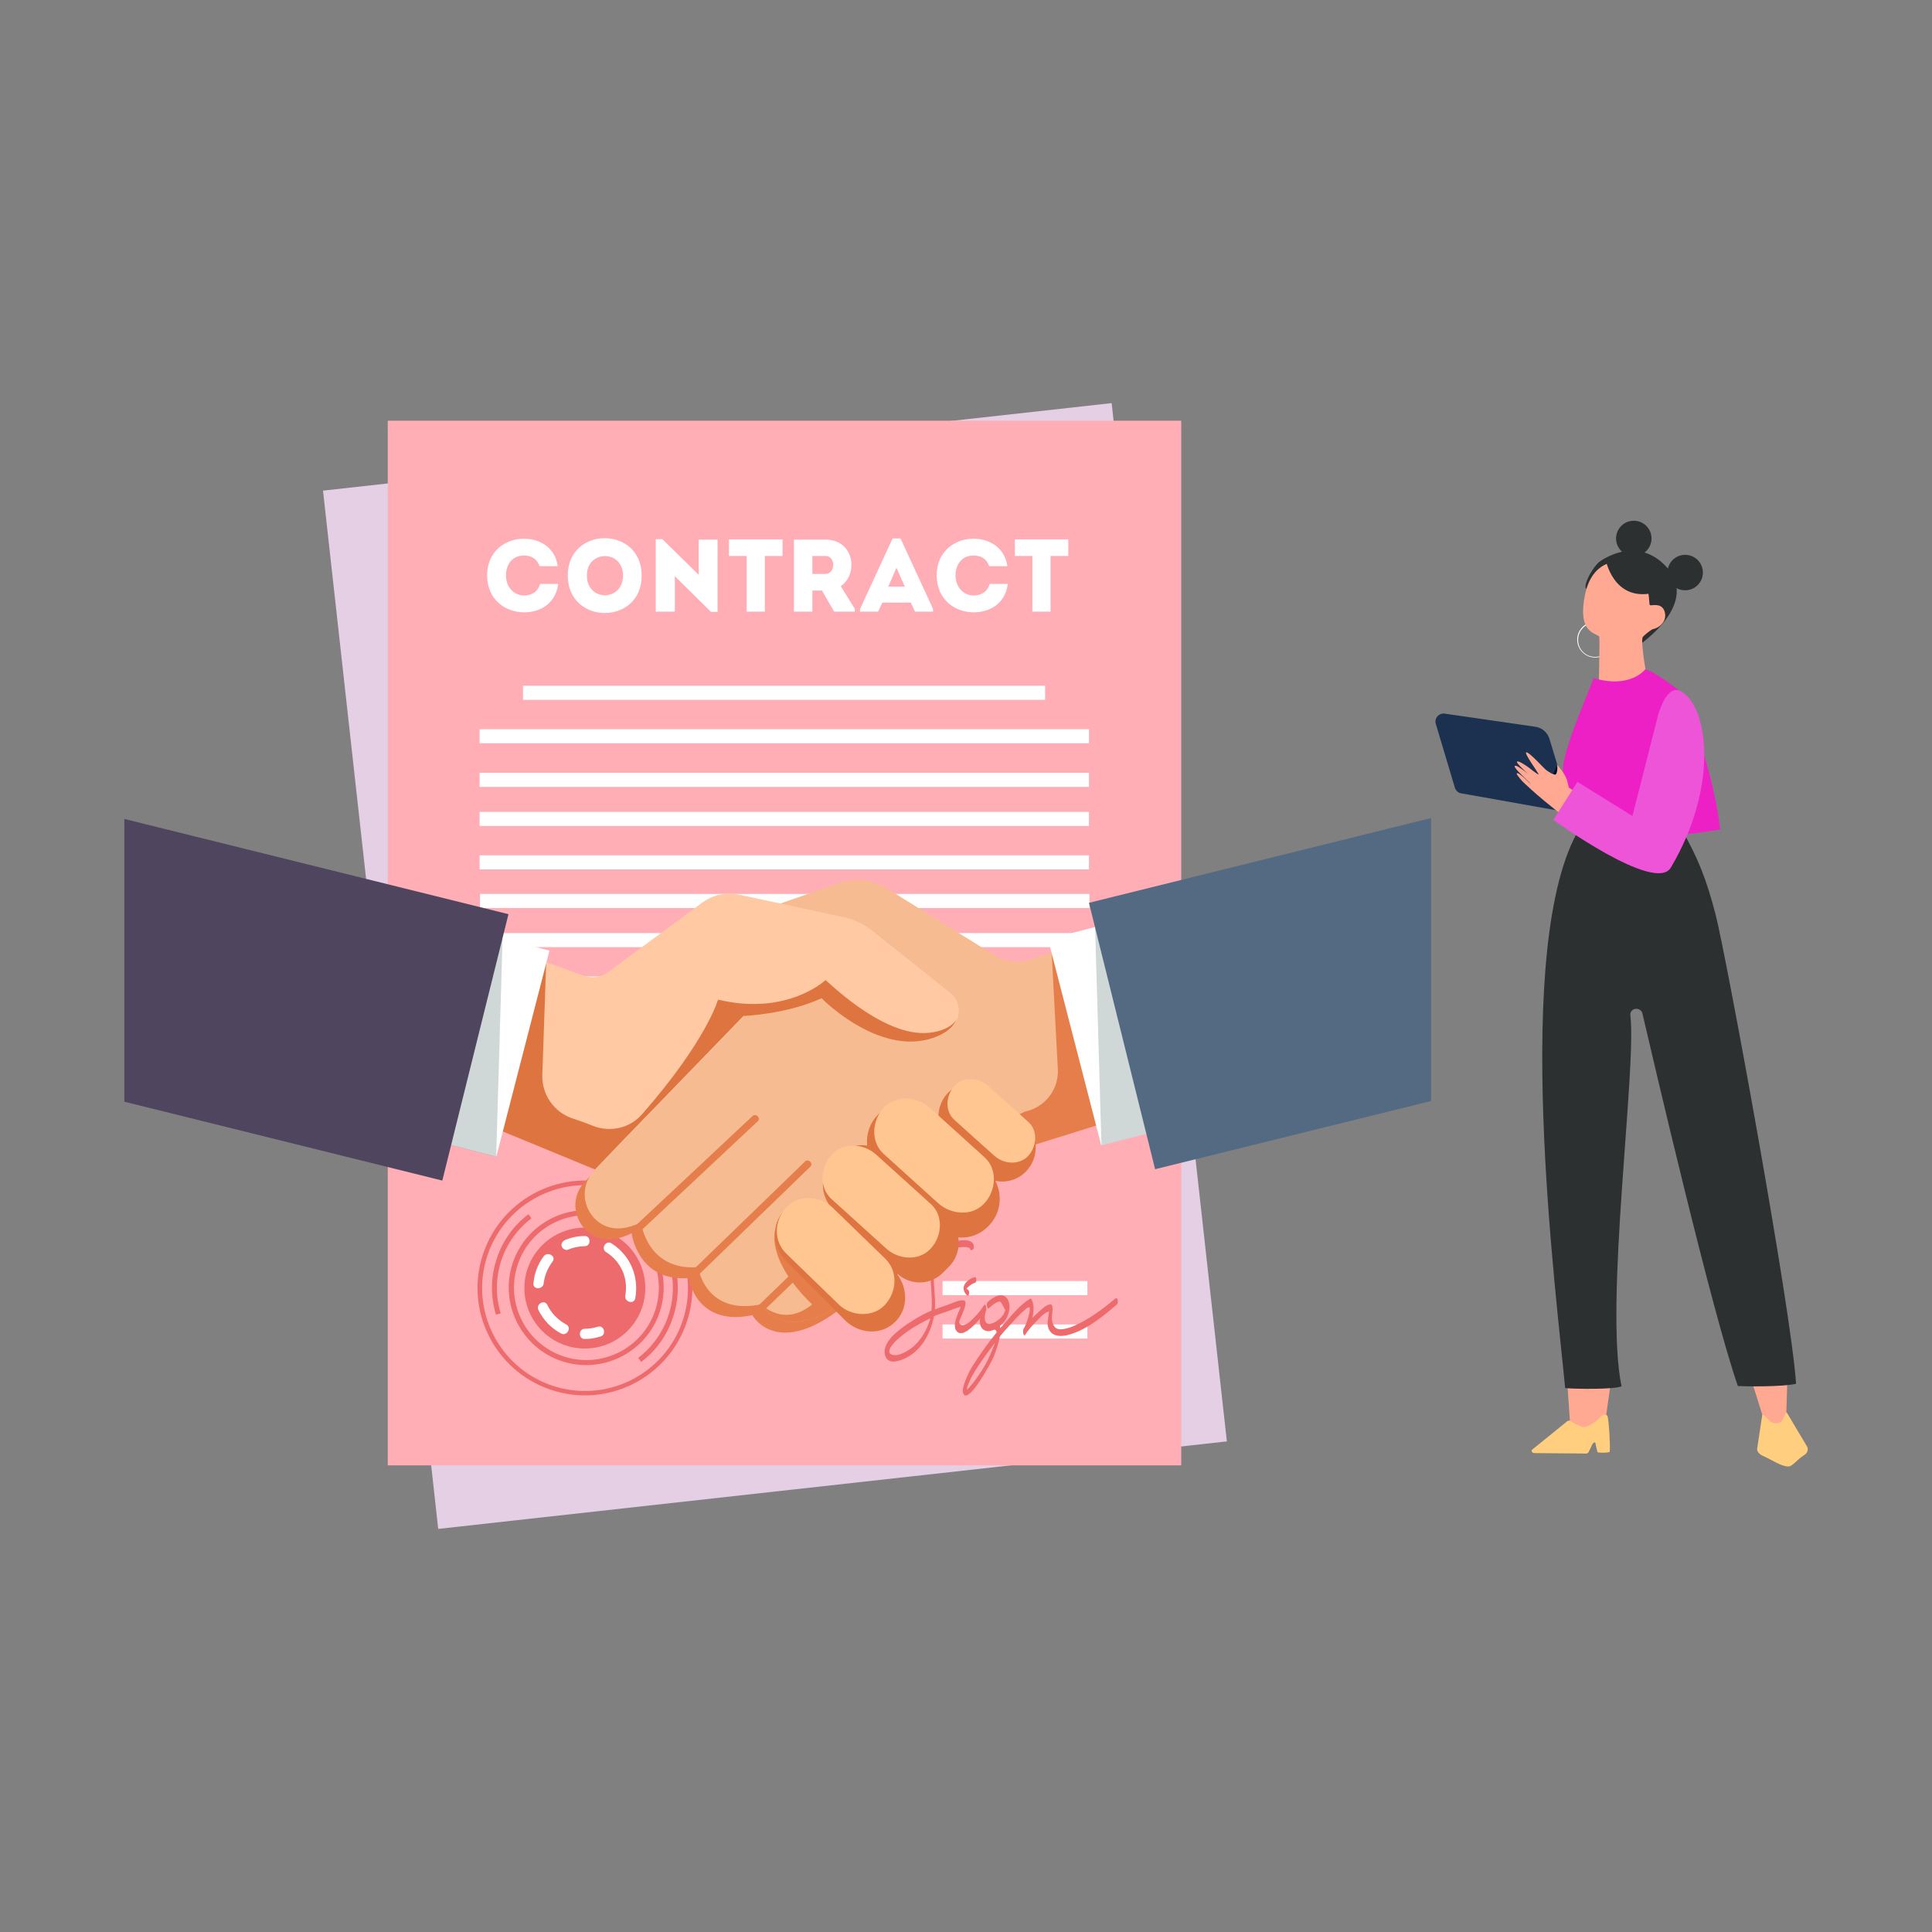 <?xml version="1.0" encoding="utf-8"?>
<svg xmlns="http://www.w3.org/2000/svg" enable-background="new 0 0 850 850" id="Layer_1" version="1.1" viewBox="0 0 850 850" x="0" y="0">
  <rect x="0" y="0" width="850" height="850" fill="#808080" stroke="none"/>
  <g>
    <g>
      <g>
        <g>
          <rect fill="#e4cfe5" height="459.6" transform="rotate(-6.332 340.99 425.116)" width="349.1" x="166.4" y="195.2"/>
        </g>
      </g>
      <g>
        <g>
          <rect fill="#ffaeb6" height="459.6" width="349.1" x="170.6" y="185.1"/>
        </g>
      </g>
      <g>
        <g>
          <g>
            <rect fill="#fff" height="6.2" width="229.7" x="230.1" y="301.7"/>
          </g>
        </g>
      </g>
      <g>
        <g>
          <g>
            <rect fill="#fff" height="6.2" width="268.1" x="211" y="340"/>
          </g>
        </g>
      </g>
      <g>
        <g>
          <g>
            <rect fill="#fff" height="6.2" width="268.1" x="211" y="320.8"/>
          </g>
        </g>
      </g>
      <g>
        <g>
          <g>
            <rect fill="#fff" height="6.2" width="268.1" x="211" y="376.3"/>
          </g>
        </g>
      </g>
      <g>
        <g>
          <g>
            <rect fill="#fff" height="6.2" width="268.1" x="211" y="357.2"/>
          </g>
        </g>
      </g>
      <g>
        <g>
          <g>
            <rect fill="#fff" height="6.2" width="63.7" x="414.7" y="582.7"/>
          </g>
        </g>
      </g>
      <g>
        <g>
          <g>
            <rect fill="#fff" height="6.2" width="63.7" x="414.7" y="563.6"/>
          </g>
        </g>
      </g>
      <g>
        <g>
          <g>
            <path d="M302.1,581.8c-8.4,24.7-35.2,38-59.9,29.6c-24.7-8.4-38-35.2-29.6-59.9c8.4-24.7,35.2-38,59.9-29.6&#xD;&#xA;						C297.2,530.3,310.5,557.2,302.1,581.8z M214.5,552.2c-8,23.6,4.7,49.4,28.4,57.4c23.6,8,49.4-4.7,57.4-28.4&#xD;&#xA;						c8-23.6-4.7-49.4-28.4-57.4C248.2,515.8,222.5,528.6,214.5,552.2z" fill="#ed6b6c"/>
          </g>
        </g>
      </g>
      <g>
        <g>
          <g>
            <path d="M296,579.8c-2.6,7.8-7.4,14.5-13.9,19.4l-1.3-1.8c6.1-4.7,10.7-11,13.2-18.4c2.6-7.7,2.7-15.8,0.4-23.5&#xD;&#xA;						l2.1-0.6C298.9,563.1,298.8,571.7,296,579.8z" fill="#ed6b6c"/>
          </g>
        </g>
      </g>
      <g>
        <g>
          <g>
            <path d="M220.3,577.8l-2.1,0.6c-2.5-8.2-2.3-16.8,0.4-24.8c2.6-7.8,7.4-14.5,13.9-19.4l1.3,1.8&#xD;&#xA;						c-6.1,4.7-10.7,11-13.2,18.4C218.1,562,217.9,570.1,220.3,577.8z" fill="#ed6b6c"/>
          </g>
        </g>
      </g>
      <g>
        <g>
          <g>
            <path d="M290.2,577.4c-6,17.8-25.4,27.4-43.2,21.4c-17.8-6-27.4-25.4-21.4-43.2c6-17.8,25.4-27.4,43.2-21.4&#xD;&#xA;						C286.7,540.2,296.2,559.6,290.2,577.4z M227.8,556.3c-5.6,16.6,3.3,34.8,20,40.4c16.6,5.6,34.8-3.3,40.4-20&#xD;&#xA;						c5.6-16.6-3.3-34.8-20-40.4C251.5,530.7,233.4,539.6,227.8,556.3z" fill="#ed6b6c"/>
          </g>
        </g>
      </g>
      <g>
        <g>
          <g>
            <rect fill="#fff" height="6.2" width="268.1" x="211.2" y="393.3"/>
          </g>
        </g>
      </g>
      <g>
        <g>
          <g>
            <rect fill="#fff" height="6.2" width="268.1" x="211.2" y="429.6"/>
          </g>
        </g>
      </g>
      <g>
        <g>
          <g>
            <rect fill="#fff" height="6.2" width="268.1" x="211.2" y="410.5"/>
          </g>
        </g>
      </g>
      <g>
        <g>
          <g>
            <path d="M230.5,237c6.6,0,13.7,3.6,14.9,12.1c-2.8,0-5.2,0-8,0c-1.1-3.2-3.5-4.7-6.9-4.7c-4.8,0-7.9,3.6-7.9,8.8&#xD;&#xA;						c0,4.7,3.1,8.7,7.9,8.8c3.4,0,6.2-1.7,7.1-5.1c2.7,0,5.2,0,8,0c-1.2,9-8.3,12.5-15,12.5c-8.1,0-16.2-5.4-16.3-16.2&#xD;&#xA;						C214.3,242.4,222.5,237,230.5,237z" fill="#fff"/>
          </g>
        </g>
        <g>
          <g>
            <path d="M249.8,253.2c0-21.9,32.5-21.9,32.5,0C282.4,275.2,249.8,275.2,249.8,253.2z M274.1,253.2&#xD;&#xA;						c0-11.4-15.9-11.4-15.9,0C258.2,264.8,274.1,264.8,274.1,253.2z" fill="#fff"/>
          </g>
        </g>
        <g>
          <g>
            <path d="M296.9,253.5v15.6c-2.8,0-5.6,0-8.4,0v-31.9h2.9l16,15.7v-15.5c2.8,0,5.5,0,8.3,0v31.8h-2.9L296.9,253.5z" fill="#fff"/>
          </g>
        </g>
        <g>
          <g>
            <path d="M320.7,244.6c0-2.4,0-4.8,0-7.3h23.6c0,2.4,0,4.8,0,7.3h-7.8v24.5c-2.7,0-5.3,0-8,0v-24.5H320.7z" fill="#fff"/>
          </g>
        </g>
        <g>
          <g>
            <path d="M376.1,267.9v1.2H367l-5.4-9.3h-4.2v9.3c-2.7,0-5.5,0-8.1,0c0-10.6,0-21.1,0-31.7c4.6,0,9.3,0,13.9,0&#xD;&#xA;						c12.5,0,14.7,15,6.7,20.5L376.1,267.9z M363.2,244.6c-1.9,0-3.9,0-5.8,0c0,2.6,0,5.4,0,7.9h5.8&#xD;&#xA;						C367.6,252.5,367.8,244.6,363.2,244.6z" fill="#fff"/>
          </g>
        </g>
        <g>
          <g>
            <path d="M400.7,265.1h-12.5l-1.9,4h-7.9v-1.2l14.3-31h3.5l14.3,31v1.2h-7.9L400.7,265.1z M394.4,249.8l-3.6,8.3&#xD;&#xA;						h7.3L394.4,249.8z" fill="#fff"/>
          </g>
        </g>
        <g>
          <g>
            <path d="M428.3,237c6.6,0,13.7,3.6,14.9,12.1c-2.8,0-5.2,0-8,0c-1.1-3.2-3.5-4.7-6.9-4.7c-4.8,0-7.9,3.6-7.9,8.8&#xD;&#xA;						c0,4.7,3.1,8.7,7.9,8.8c3.4,0,6.2-1.7,7.1-5.1c2.7,0,5.2,0,8,0c-1.2,9-8.3,12.5-15,12.5c-8.1,0-16.2-5.4-16.3-16.2&#xD;&#xA;						C412.1,242.4,420.3,237,428.3,237z" fill="#fff"/>
          </g>
        </g>
        <g>
          <g>
            <path d="M446.5,244.6c0-2.4,0-4.8,0-7.3H470c0,2.4,0,4.8,0,7.3h-7.8v24.5c-2.7,0-5.3,0-8,0v-24.5H446.5z" fill="#fff"/>
          </g>
        </g>
      </g>
      <g>
        <g>
          <circle cx="257.3" cy="566.7" fill="#ed6b6c" r="26.6" transform="rotate(-45.001 257.309 566.696)"/>
        </g>
      </g>
      <g>
        <g>
          <g>
            <path d="M490.7,571.3c-5.5,4.6-11.3,9-17.9,11.9c-1.5,0.7-3.1,1.2-4.7,1.5c-2.3,0.4-3.9,0.1-4.8-2.2&#xD;&#xA;						c-1.1-2.4,0-4.9-0.3-7.5c0-0.4-0.2-1.1-0.7-1.1c-1.9-0.1-3.7,2-5.1,3.1c-1,0.9-2,1.9-3,2.8c0.7-2.8,0.8-5.8-0.3-8&#xD;&#xA;						c-0.1-0.3-0.4-0.6-0.7-0.4c-4.2,2.5-7.6,6.7-10.8,10.3c-0.8,0.9-1.5,1.7-2.3,2.6c0-0.3-0.1-0.6-0.2-0.9c1-0.8,1.8-1.7,2.3-2.4&#xD;&#xA;						c1.6-2.4,2.7-6.2,1.3-9c-2.1-4.1-6.6-1.4-9,0.9c-0.7,0.6-0.2,3.5,0.7,2.6c0.9-0.9,3.6-3.4,5.1-2.7c0.7,1.2,1.4,2.4,2,3.6&#xD;&#xA;						c-0.2,0.5-0.4,1-0.6,1.5c-0.6,1-1.3,1.9-2.2,2.6c-0.6,0.5-1.5,1.1-2.4,1.5c-0.3,0.1-0.6,0.1-0.9,0.3c-0.1,0-0.1,0.1-0.2,0.1&#xD;&#xA;						c-0.3,0.1-0.5,0.1-0.8,0.1c-2.7-0.1-2-4.2-1.3-6.2c0.2-0.5-0.2-3.1-1-2c-0.9,1.3-1.8,2.7-2.9,3.9c-1.4,1.4-3.8,4.3-5.8,4.7&#xD;&#xA;						c-0.9,0.2-1.9,0.2-2.2-1.2c-0.1-0.4,0.6-1.6,0.7-2c0.7-1.8,1.6-3.5,2-5.4c0.1-0.6,0.2-2.1-0.6-2.2c-2.3-0.3-5.4,1.4-7.5,2.1&#xD;&#xA;						c-1.8,0.6-3.6,1.2-5.3,1.9c0.1-0.7,0.1-1.5,0.1-2.2c0.1-5.9-1.6-12.7,0.4-18.5c1.1-3.1,3.5-4.7,6.5-5.7&#xD;&#xA;						c1.6-0.5,6.3-1.8,8.4-0.5c0.1,0.5,0.3,0.9,0.7,0.8c0.1,0,0.2,0,0.3-0.1c1.1-0.2,0.8-2.1,0.4-2.8c-1.7-2.4-6.7-1.3-8.9-0.7&#xD;&#xA;						c-3.2,0.8-6.3,2.4-7.8,5.4c-3.8,7.6-0.7,16.5-1.6,24.8c-0.7,0.3-1.3,0.6-2,0.9c-5,2.5-10,5.6-14.2,9.4&#xD;&#xA;						c-2.4,2.2-5.2,5.8-4.2,9.4c1.1,3.8,5.1,2.9,7.9,1.7c7.6-3,12.1-11,13.6-18.9c1.8-0.8,3.6-1.4,5.5-2c1.6-0.5,4.2-1.8,6.3-2.1&#xD;&#xA;						c-1.5,3.4-3.9,8.4-1.7,10.8c2.4,2.6,7.2-2.1,10.2-5.7c-0.3,1.9,0,3.8,1.5,4.9c1.4,1,3.1,0.7,4.7,0c0.7,0,1,0.4,1.1,1.2&#xD;&#xA;						c-2.2,2.7-4.4,5.6-6.4,8.5c-2.7,3.9-5.5,7.8-7.2,12.3c-0.6,1.7-1.9,4.6-1,6.3c2.4,4.4,12.3-14.1,13.2-16.2&#xD;&#xA;						c0.5-1.2,2.1-5.4,2.8-9.1c1.3-1.6,2.7-3.2,4.1-4.7c2.3-2.5,4.7-5.2,7.3-7.4c2.7-2.4,1.7,1.5,1.2,3.3c-0.5,1.8-1.2,3.9-2.2,5.5&#xD;&#xA;						c-0.5,0.8,0.1,3.6,0.7,2.6c1.4-2.2,3.1-4.1,4.9-5.9c1.2-1.2,3.5-4,5.6-4.4c-0.1,2.6-1.2,5.2-0.1,7.7c1.4,3.1,4.7,3.4,7.7,2.8&#xD;&#xA;						c8.4-1.9,15.9-8.1,22.3-13.6C492.2,573.3,491.8,570.4,490.7,571.3z M409.2,580.5c-1.6,5.2-4.6,10.3-9.2,13.3&#xD;&#xA;						c-1.7,1.1-4.6,2.7-6.7,2.4c-4.7-0.6-0.1-5.4,1.2-6.6c4-3.7,8.9-6.7,13.8-9.1c0.3-0.2,0.7-0.3,1-0.5&#xD;&#xA;						C409.3,580.2,409.2,580.4,409.2,580.5z M435.8,595.7c-1.5,3.5-3.4,6.8-5.6,9.9c-1.1,1.6-2.3,3.2-3.7,4.7&#xD;&#xA;						c-1.2,1.2-1.4,1.6-0.9-0.1c1.1-3.5,3.1-6.7,5.1-9.7c2.2-3.3,4.6-6.5,7-9.7C437,593,436.1,595.1,435.8,595.7z" fill="#ed6b6c"/>
          </g>
        </g>
        <g>
          <g>
            <path d="M424.4,565.1c-1,1.8-0.3,3.5,1.1,4.8c0.8,0.8,1.2-1.6,0.6-2.2c-0.2-0.2-0.7-0.6-0.9-0.9&#xD;&#xA;						c0.1,0,0.2-0.2,0.3-0.2c0.3-0.1,0.5-0.5,0.8-0.7c0.8-0.6,1.7-1.3,2.6-1.5c0.9-0.2,0.8-2.7,0-2.5&#xD;&#xA;						C427.2,562.2,425.2,563.6,424.4,565.1z" fill="#ed6b6c"/>
          </g>
        </g>
      </g>
      <g>
        <g>
          <path d="M339.7,434.2l-82.3,85.6c-9.8,10.2-1.4,27.3,12.6,25.3c2.4-0.3,5-1.1,7.9-2.5c0,0,2.6,21.4,25.1,19.7&#xD;&#xA;					c0,0,3.1,21.6,28,16.3c0,0,12.1,22.4,46.3-9.2c16.9-15.6,72.7-60.7,72.7-60.7L339.7,434.2z" fill="#e67e4b"/>
        </g>
      </g>
      <g>
        <g>
          <path d="M575.7,384.6l-123.3,37.8c-4.9,1.5-10.2,0.8-14.5-1.9L390.4,391c-6.4-4-14.3-4.9-21.4-2.4L315.9,407&#xD;&#xA;					l27.9,22.4L261.5,515c-9.8,10.2-1.4,27.3,12.6,25.3c2.4-0.3,5-1.1,7.9-2.5c0,0,2.6,21.4,25.1,19.7c0,0,3.1,21.6,28,16.3&#xD;&#xA;					c0,0,12.1,22.4,46.3-9.2c16.9-15.6,72.7-60.7,72.7-60.7l143.2-44.8L575.7,384.6z" fill="#f7bb92"/>
        </g>
      </g>
      <g>
        <g>
          <path d="M418.3,437l-34.5-27.5c-3.7-2.9-8-5-12.7-6l-46-9.9c-5.6-1.2-11.4,0.1-16,3.4l-41.6,30.7&#xD;&#xA;					c-3.1,2.3-7,2.8-10.6,1.6l-62.6-22.5l-6.1,77.1l73.9,30.5l65.4-67.4c0,0,19-0.7,34.4-7.8c0,0,27.4,27.7,51.7,16.4&#xD;&#xA;					C424.8,450.3,422.8,440.6,418.3,437z" fill="#ffc9a4"/>
        </g>
      </g>
      <g>
        <g>
          <path d="M406.4,454.5c-19.5,0.2-42.6-23.1-43.2-23.3c0,0-16.8,15.9-47.3,8.6c0,0-5,18-33.4,50.4&#xD;&#xA;					c-5.3,6.1-13.9,8.1-21.4,5.2c-2.8-1.1-6-2.3-9.4-3.4c-8.1-2.8-13.4-10.6-13.1-19.1l1.7-49.3c-21.8-7.6-51,45.7-50.3,35.6&#xD;&#xA;					l-2,24.9l72,29.7c0,0,0,0,0,0l1.8,0.7l0,0l0,0l11.9-12.4l53.4-55.1c0,0,19-0.7,34.4-7.8c-0.1,0,27.1,27.6,51.7,16.4&#xD;&#xA;					c4.3-2,6.7-4.6,7.7-7.3C419.6,451.1,414.4,454.4,406.4,454.5z" fill="#de7540"/>
        </g>
      </g>
      <g>
        <g>
          <path d="M357.3,573.9c-20.8-20.2-16.2-32.9-16.2-32.9L451,489l0.2,0c8.7-1.9,14.7-9.8,14.2-18.7l-2.7-51&#xD;&#xA;					l133.9,37.5l0.7,2.5L454.1,504c0,0-55.8,45.2-72.7,60.7c-34.2,31.5-46.3,9.2-46.3,9.2S344.6,584.2,357.3,573.9z" fill="#e67e4b"/>
        </g>
      </g>
      <g>
        <g>
          <g>
            <path d="M281.2,542.2c17.4-16.3,34.8-32.6,52.2-48.9c1.5-1.4-0.8-3.7-2.3-2.3c-17.4,16.3-34.8,32.6-52.2,48.9&#xD;&#xA;						C277.5,541.4,279.7,543.6,281.2,542.2L281.2,542.2z" fill="#e67e4b"/>
          </g>
        </g>
      </g>
      <g>
        <g>
          <g>
            <path d="M306.3,561.9c16.7-16.2,33.5-32.4,50.2-48.6c1.5-1.4-0.8-3.7-2.3-2.3c-16.7,16.2-33.5,32.4-50.2,48.6&#xD;&#xA;						C302.6,561.1,304.8,563.4,306.3,561.9L306.3,561.9z" fill="#e67e4b"/>
          </g>
        </g>
      </g>
      <g>
        <g>
          <g>
            <path d="M334.3,578.3c14.8-14.3,29.6-28.6,44.4-42.9c1.5-1.4-0.8-3.7-2.3-2.3c-14.8,14.3-29.6,28.6-44.4,42.9&#xD;&#xA;						C330.6,577.4,332.8,579.7,334.3,578.3L334.3,578.3z" fill="#e67e4b"/>
          </g>
        </g>
      </g>
      <g>
        <g>
          <path d="M345.1,532.5l0.2-0.2c5.9-6,15.8-5.7,22.3,0.8l-1.2-1.2c-5.8-5.8-5.8-15.2-0.1-21.1l2.6-2.6&#xD;&#xA;					c3.4-3.5,8.1-4.9,12.6-4.2c-0.5-4.8,1.1-9.8,4.7-13.5l0.2-0.2c6.5-6.6,17-6.7,23.5-0.1l3.1,3.1c-0.6-4.4,0.8-9.1,4.1-12.5&#xD;&#xA;					c5.7-5.9,15-5.9,20.7-0.1l13.5,13.6c5.8,5.8,5.8,15.2,0.1,21.1c-3.7,3.8-8.8,5.1-13.5,4.1c3.3,6.4,2.4,14.4-2.9,19.8l-0.2,0.2&#xD;&#xA;					c-3.6,3.7-8.5,5.4-13.2,4.9c0.7,4.5-0.6,9.3-4,12.8l-2.6,2.6c-5.7,5.9-15,5.9-20.7,0.1l-13.9-14l12.7,12.8&#xD;&#xA;					c6.4,6.5,6.9,16.6,1,22.6l-0.2,0.2c-5.9,6-15.8,5.7-22.3-0.8l-25.4-25.6C339.6,548.7,339.2,538.6,345.1,532.5z" fill="#de7540"/>
        </g>
      </g>
      <g>
        <g>
          <polygon fill="#fff" points="604.9 472.8 484.5 503.9 461.1 413.2 614.6 373.6"/>
        </g>
      </g>
      <g>
        <g>
          <rect fill="#fff" height="158.5" transform="rotate(-75.534 153.3 443.73)" width="93.6" x="106.5" y="364.5"/>
        </g>
      </g>
      <g>
        <g>
          <g>
            <path d="M395.3,558.1c-9.3-9.3-18.5-18.7-27.8-28c-1.5-1.5-3.7,0.8-2.3,2.3c9.3,9.3,18.5,18.7,27.8,28&#xD;&#xA;						C394.5,561.8,396.8,559.5,395.3,558.1L395.3,558.1z" fill="#de7540"/>
          </g>
        </g>
      </g>
      <g opacity=".4">
        <g>
          <polygon fill="#869e9a" points="97.8 477.9 218.3 509 221.1 413 69.6 449"/>
        </g>
      </g>
      <g>
        <g>
          <polygon fill="#4f455e" points="54.7 360.3 54.7 484.7 194.6 519.4 223.7 402.2"/>
        </g>
      </g>
      <g opacity=".4">
        <g>
          <polygon fill="#869e9a" points="605.1 472.8 484.6 503.9 481.8 407.9 586.5 432.8"/>
        </g>
      </g>
      <g>
        <g>
          <polygon fill="#546982" points="629.6 359.9 479.1 397.2 508.2 514.4 629.6 484.4"/>
        </g>
      </g>
      <g>
        <g>
          <g>
            <path d="M345.9,551.5c7.7,7.5,15.5,15,23.2,22.5c5.4,5.2,15,5.8,20.3,0c5.2-5.7,5.8-14.7,0-20.3&#xD;&#xA;						c-7.7-7.5-15.5-15-23.2-22.5c-5.4-5.2-15-5.8-20.3,0C340.7,536.9,340.1,545.9,345.9,551.5L345.9,551.5z" fill="#ffc692"/>
          </g>
        </g>
      </g>
      <g>
        <g>
          <g>
            <path d="M365.9,527.6c8,7.2,16,14.5,24,21.7c5.4,4.9,14.4,5.7,19.6,0c4.9-5.3,5.8-14.4,0-19.6&#xD;&#xA;						c-8-7.2-16-14.5-24-21.7c-5.4-4.9-14.4-5.7-19.6,0C361,513.3,360.1,522.4,365.9,527.6L365.9,527.6z" fill="#ffc692"/>
          </g>
        </g>
      </g>
      <g>
        <g>
          <g>
            <path d="M388.8,507.7c8,7.2,16,14.5,24,21.7c5.6,5,14.9,5.9,20.3,0c5.1-5.5,6-14.9,0-20.3&#xD;&#xA;						c-8-7.2-16-14.5-24-21.7c-5.6-5-14.9-5.9-20.3,0C383.7,492.8,382.8,502.3,388.8,507.7L388.8,507.7z" fill="#ffc692"/>
          </g>
        </g>
      </g>
      <g>
        <g>
          <g>
            <path d="M419.9,492.7c5.9,5.3,11.7,10.6,17.6,15.8c4.1,3.7,10.9,4.3,14.9,0c3.7-4,4.4-11,0-14.9&#xD;&#xA;						c-5.9-5.3-11.7-10.6-17.6-15.8c-4.1-3.7-10.9-4.3-14.9,0C416.2,481.8,415.5,488.8,419.9,492.7L419.9,492.7z" fill="#ffc692"/>
          </g>
        </g>
      </g>
      <g>
        <g>
          <g>
            <path d="M249.1,582.7c-3.7-2-6.5-4.9-8.3-8.6c-1.3-2.6-5.2-0.3-3.9,2.3c2.2,4.4,5.6,8,10,10.3&#xD;&#xA;						C249.4,588,251.7,584.1,249.1,582.7L249.1,582.7z" fill="#fff"/>
          </g>
        </g>
      </g>
      <g>
        <g>
          <g>
            <path d="M263,583.7c-1.9,0.6-3.8,0.9-5.7,0.9c-2.9,0-2.9,4.6,0,4.5c2.4,0,4.7-0.4,6.9-1.1&#xD;&#xA;						C267,587.2,265.8,582.9,263,583.7L263,583.7z" fill="#fff"/>
          </g>
        </g>
      </g>
      <g>
        <g>
          <g>
            <path d="M266.7,550.9c6.5,4.1,9.8,11.5,8.4,19.1c-0.5,2.8,3.8,4.1,4.4,1.2c1.7-9.7-2.2-18.9-10.5-24.2&#xD;&#xA;						C266.5,545.5,264.2,549.4,266.7,550.9L266.7,550.9z" fill="#fff"/>
          </g>
        </g>
      </g>
      <g>
        <g>
          <g>
            <path d="M249.9,549.8c2.4-1,4.8-1.5,7.3-1.5c2.9,0,2.9-4.6,0-4.5c-2.9,0-5.8,0.6-8.5,1.7c-1.1,0.5-1.9,1.5-1.6,2.8&#xD;&#xA;						C247.4,549.3,248.8,550.3,249.9,549.8L249.9,549.8z" fill="#fff"/>
          </g>
        </g>
      </g>
      <g>
        <g>
          <g>
            <path d="M239.2,564.6c0.4-3.5,1.8-6.7,3.9-9.6c1.8-2.3-2.2-4.6-3.9-2.3c-2.6,3.5-4.1,7.5-4.5,11.8&#xD;&#xA;						C234.3,567.5,238.9,567.5,239.2,564.6L239.2,564.6z" fill="#fff"/>
          </g>
        </g>
      </g>
    </g>
    <g>
      <g>
        <g>
          <path d="M701.8,289.3c-4.4,0-7.9-3.6-7.9-7.9s3.6-7.9,7.9-7.9s7.9,3.6,7.9,7.9S706.2,289.3,701.8,289.3z M701.8,274&#xD;&#xA;					c-4.1,0-7.5,3.3-7.5,7.5s3.3,7.5,7.5,7.5s7.5-3.3,7.5-7.5S705.9,274,701.8,274z" fill="#fff"/>
        </g>
      </g>
      <g>
        <g>
          <g>
            <path d="M697.6,258.7c-0.6-2.8,3.9-10.1,6.3-11.7c2.9-2,6.1-3.4,9.5-4.2c7.2-1.7,13.8,0.6,19,5.8&#xD;&#xA;						c16.7,16.5-11.3,35.2-11.3,35.2" fill="#2c3030"/>
          </g>
        </g>
        <g>
          <g>
            <circle cx="718.8" cy="236.9" fill="#2c3030" r="7.8"/>
          </g>
        </g>
        <g>
          <g>
            <path d="M733.6,251.9c0-4.3,3.5-7.8,7.8-7.8c4.3,0,7.8,3.5,7.8,7.8s-3.5,7.8-7.8,7.8&#xD;&#xA;						C737,259.7,733.6,256.2,733.6,251.9z" fill="#2c3030"/>
          </g>
        </g>
        <g>
          <g>
            <path d="M725.7,265.7c0,0.4,0.3,0.7,0.7,0.6c1.6-0.1,5.2-0.8,6.1,3.3c0.9,4.1-2.9,6.8-5.3,7.2&#xD;&#xA;						c-0.7,0.1-4,2.8-4.4,3.4c-1.3,1.7,1.9,18.4,2.6,23.6c1.3,9.7-13,14.4-13,14.4s-8.2-2.2-9-14.4c0,0,0.4-23.6,0.3-23.7&#xD;&#xA;						c-2.1-1.8-9.7-1.9-6.4-18.3c3.1-15.2,14-15.1,16.8-14.8C716.5,247.1,724.6,246.9,725.7,265.7z" fill="#ffa992"/>
          </g>
        </g>
        <g>
          <g>
            <path d="M706.4,246.1c0,0,3.3,18.6,20.8,14.8C727.2,260.8,734.2,240.8,706.4,246.1z" fill="#2c3030"/>
          </g>
        </g>
        <g>
          <g>
            <g>
              <path d="M703.7,280c0,0,7.2,0.7,10.7,0.2C717.9,279.6,703.2,291.2,703.7,280z" fill="#ffa992"/>
            </g>
          </g>
        </g>
      </g>
      <g>
        <g>
          <g>
            <path d="M708.9,606.8l-2.6,18.3c0,0-4.1,12.1-8,7.4c-3.8-4.7-7.6-7.2-7.6-7.2l-1.3-19L708.9,606.8z" fill="#ffa992"/>
          </g>
        </g>
        <g>
          <g>
            <path d="M770,605.4l5.7,18.2c0,0,4.3,3.8,5.9,3.7c2.8-0.2,4.3-5.1,4.3-5.1l0.5-16.9H770z" fill="#ffa992"/>
          </g>
        </g>
        <g>
          <g>
            <path d="M689.5,625.3l-15.3,12.4c-0.8,0.6-0.2,1.6,0.9,1.6l22.6,0.2c0.5,0,1-0.2,1.2-0.6l1.7-3.5&#xD;&#xA;						c0.5-1,1.5-1.1,1.4,0l0.8,3.4c0,0.5,5.4,0.4,5.4-0.1c0.3-3-0.3-12.8-0.9-15.5c-0.1-0.4-0.5-0.7-1-0.8l0,0&#xD;&#xA;						c-0.5-0.1-1,0.1-1.3,0.3c-1.5,1.5-6.4,5.9-9,5c-1.7-0.6-4-1.7-4.7-2.3C690.9,624.9,690,624.9,689.5,625.3z" fill="#ffce7e"/>
          </g>
        </g>
        <g>
          <g>
            <path d="M786.2,621.6l8.7,14.6c0.9,1.4,0.4,3.1-1.3,4.1c-2.7,1.6-4.9,4.8-6.7,4.9c-3.1,0.1-7.9-3.2-10.7-4.4&#xD;&#xA;						c-1.9-0.8-3.4-2-3.1-3.6l2.2-14.6c0-0.2,0.3-0.2,0.5-0.1l3.3,3c1.1,1,4.1,0.9,4.8-0.3c0.5-0.8,1.8-3.6,1.8-3.6&#xD;&#xA;						C785.8,621.5,786.1,621.5,786.2,621.6z" fill="#ffce7e"/>
          </g>
        </g>
      </g>
      <g>
        <g>
          <g>
            <path d="M740,365.1c7,12.4,10.7,21.5,14.8,37.3c4.7,18.3,33.2,173.1,35.4,206.4c-5.8,1.4-22,1.2-25.6,1&#xD;&#xA;						c-11.6-33.2-37.1-143-42-163.9c-0.8-3.2-5.7-2.5-5.3,0.8c2.8,23.9-11.5,126.4-3.9,163.2c-3,1.5-21.3,1.2-24.8,0.8&#xD;&#xA;						c-3.8-41-24-196.2,6.5-246.5C708.9,362.2,725.9,364.7,740,365.1z" fill="#2c3030"/>
          </g>
        </g>
      </g>
      <g>
        <g>
          <g>
            <path d="M701,298.3c0.4,1-13.9,31.5-13.4,41.2c0.5,9.7,7.1,26,6.6,27.5c0,0,21,4.6,62.6-2&#xD;&#xA;						c-2.7-23.7-11.9-47.8-16.2-59.8c0,0-13.3-10.5-16.8-10.7C723.8,294.5,717.4,303.2,701,298.3z" fill="#ed20c6"/>
          </g>
        </g>
      </g>
      <g>
        <g>
          <g>
            <g>
              <path d="M691.6,357.7l-9.9-32.6c-0.8-2.7-3-4.7-5.8-5.3l-40.1-5.8c-2.6-0.5-4.9,1.9-4.1,4.5l8.4,28.1&#xD;&#xA;							c0.4,1.2,1.4,2.2,2.6,2.4L691.6,357.7z" fill="#1b314f"/>
            </g>
          </g>
          <g>
            <g>
              <polygon fill="#020f2b" points="685.1 336.4 683.4 340.5 688 344.7"/>
            </g>
          </g>
        </g>
        <g>
          <g>
            <path d="M699.6,367.5c-17.1-11.7-26.8-20.9-28.6-22.6c-1.1-0.9-3.9-4.1-3.7-4.6c0.5-1.2,6.4,5,6.2,4.6&#xD;&#xA;						c-0.1-0.4-7.5-6.8-7.1-7.8c0.6-1.5,8.7,5.8,8.8,5.9c2.1,1.8-8-6.6-7.8-7.8c0.2-1.1,5.1,2.4,5.2,2.5c0,0,4,3.2,4.3,3&#xD;&#xA;						c0.3-0.2-6.6-9.5-5.4-9.7c1.2-0.2,6.8,6,8.2,7.3c1.4,1.3,3.8,2.6,4.6,2.5c0.7-0.1,1.2-3,0.6-4.5c0,0,3.4,3.6,4.4,6.6&#xD;&#xA;						c0.5,1.6,0.9,3.6,0.9,3.6l14.4,9.5L699.6,367.5z" fill="#ffa992"/>
          </g>
        </g>
        <g>
          <g>
            <path d="M729.3,315.4c0,0,3.7-15.3,10.6-11.1c11.7,7.1,16.3,41.8-4.8,77.4c-6.8,11.6-51.7-21-51.7-21l10.6-16.7&#xD;&#xA;						l24.2,15L729.3,315.4z" fill="#ed54d8"/>
          </g>
        </g>
      </g>
    </g>
  </g>
</svg>